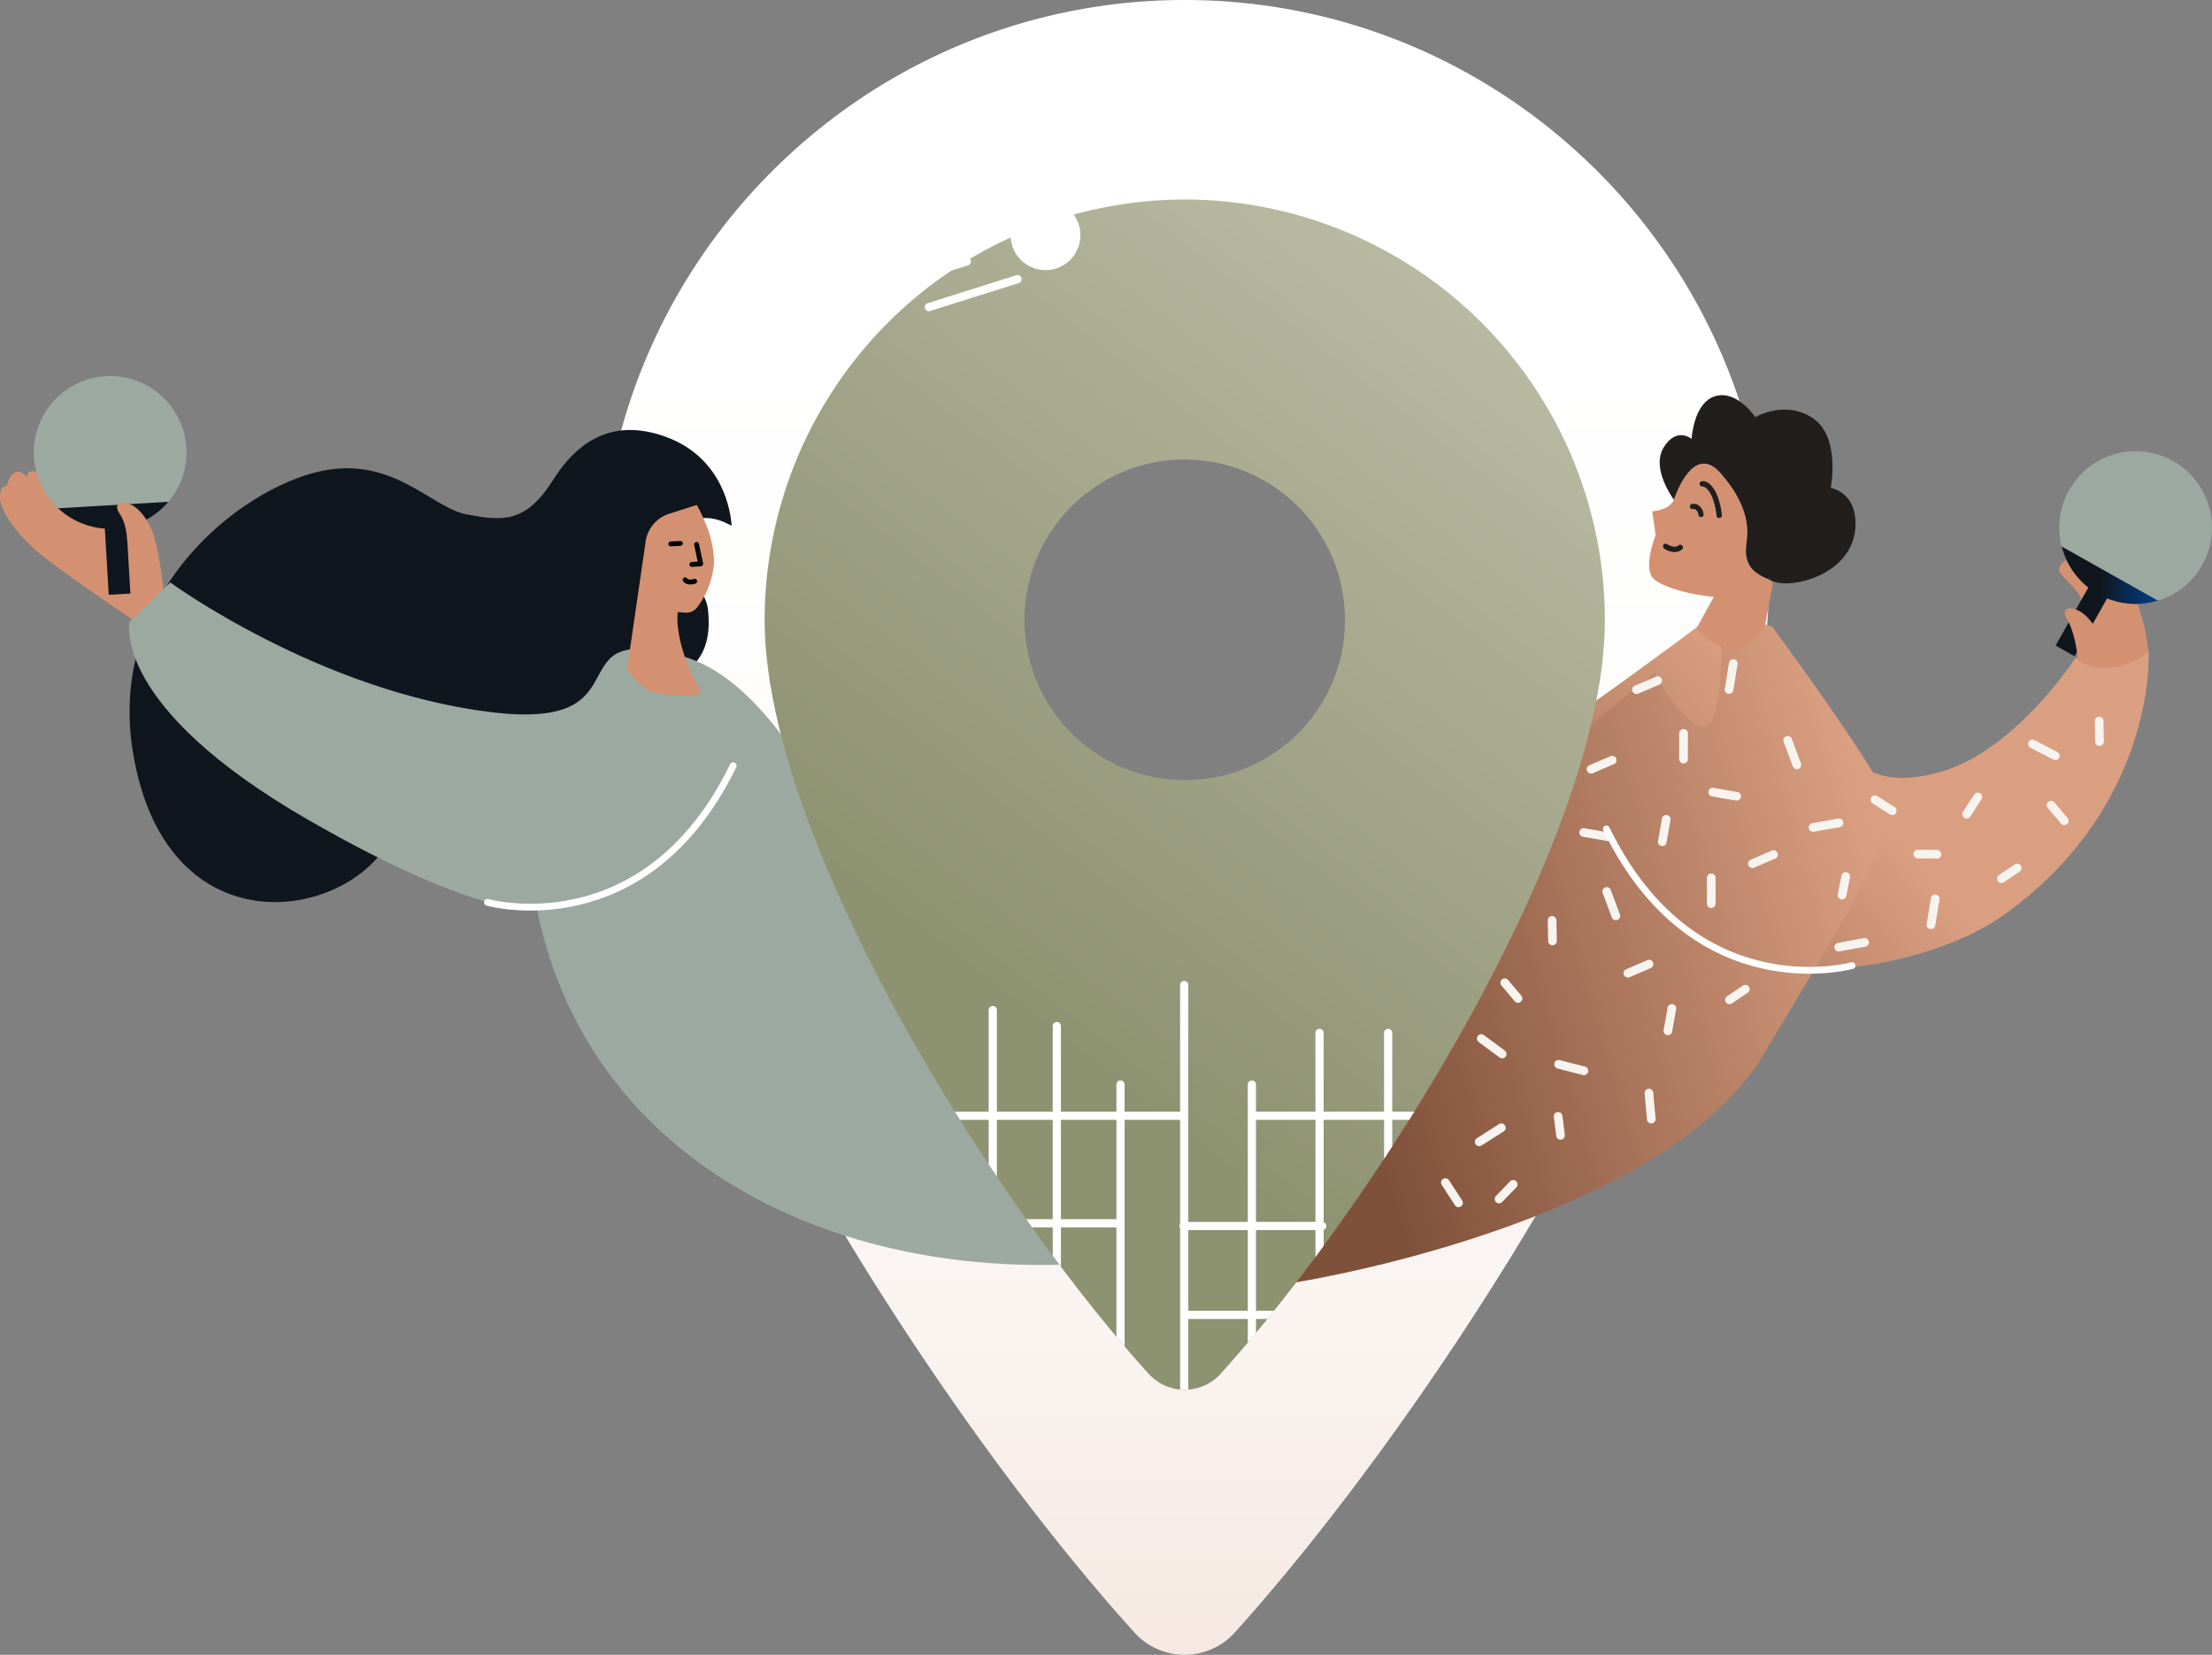 <svg xmlns="http://www.w3.org/2000/svg" xmlns:xlink="http://www.w3.org/1999/xlink" width="539.93" height="403.824" viewBox="0 0 539.93 403.824"><rect x="0" y="0" width="539.93" height="403.824" fill="#808080" stroke="none"/><defs><linearGradient id="linear-gradient" x1="0.5" y1="0.204" x2="0.5" y2="1.812" gradientUnits="objectBoundingBox"><stop offset="0.001" stop-color="#fff"></stop><stop offset="0.198" stop-color="#fdfcfb"></stop><stop offset="0.364" stop-color="#faf4f1"></stop><stop offset="0.52" stop-color="#f5e6df"></stop><stop offset="0.668" stop-color="#eed3c7"></stop><stop offset="0.812" stop-color="#e4bba7"></stop><stop offset="0.95" stop-color="#d89d80"></stop><stop offset="1" stop-color="#d49171"></stop></linearGradient><linearGradient id="linear-gradient-2" x1="-0.314" y1="0.897" x2="0.534" y2="0.453" gradientUnits="objectBoundingBox"><stop offset="0" stop-color="#7f503a"></stop><stop offset="1" stop-color="#da9f81"></stop></linearGradient><linearGradient id="linear-gradient-3" x1="0.186" y1="0.577" x2="0.987" y2="0.333" xlink:href="#linear-gradient-2"></linearGradient><linearGradient id="linear-gradient-4" x1="0.14" y1="0.741" x2="1.22" y2="0.741" gradientUnits="objectBoundingBox"><stop offset="0.281" stop-color="#10161d"></stop><stop offset="0.369" stop-color="#0d1e32"></stop><stop offset="0.565" stop-color="#072e5c"></stop><stop offset="0.742" stop-color="#033a7a"></stop><stop offset="0.893" stop-color="#00418d"></stop><stop offset="1" stop-color="#004494"></stop></linearGradient><linearGradient id="linear-gradient-5" x1="-1.527" y1="-1.012" x2="-0.379" y2="-1.012" gradientUnits="objectBoundingBox"><stop offset="0.281" stop-color="#444f4a"></stop><stop offset="0.478" stop-color="#65716b"></stop><stop offset="0.691" stop-color="#838f87"></stop><stop offset="0.872" stop-color="#95a299"></stop><stop offset="1" stop-color="#9ca9a0"></stop></linearGradient><linearGradient id="linear-gradient-6" x1="0.197" y1="0.91" x2="1.078" y2="-0.697" gradientUnits="objectBoundingBox"><stop offset="0.135" stop-color="#8d9271"></stop><stop offset="0.933" stop-color="#dedccc"></stop></linearGradient><linearGradient id="linear-gradient-7" x1="34.421" y1="-10.59" x2="35.423" y2="-10.59" xlink:href="#linear-gradient-4"></linearGradient></defs><g id="Group_93" data-name="Group 93" transform="translate(-2712.601 -93.687)"><path id="Path_149" data-name="Path 149" d="M3001.791,93.687c-78.6,0-142.579,63.98-142.579,142.579,0,73.021,74.943,194.562,130.283,255.792a16.506,16.506,0,0,0,24.545-.03c55.344-61.514,130.329-182.72,130.329-255.762C3144.369,157.667,3080.39,93.687,3001.791,93.687Zm0,196.975a54.382,54.382,0,1,1,54.373-54.392A54.209,54.209,0,0,1,3001.791,290.662Z" fill="url(#linear-gradient)"></path></g><path id="Path_150" data-name="Path 150" d="M3095.653,269.217c-18.91,12.863-13.216,24.732,5.606,44.166,22.875,23.619,76.6,21.232,101.547,2.812,36.449-26.911,34.257-63.525,34.257-63.525l-17.9,1.639s-14.442,22.267-32.479,27.625-22.6-4.09-26.761-9.024c-7.619-9.039-23.716-33.211-23.716-33.211S3110.722,258.965,3095.653,269.217Z" transform="translate(-2712.601 -93.687)" fill="url(#linear-gradient-2)"></path><path id="Path_151" data-name="Path 151" d="M3116.594,257.745s4.247,9.831,10.872,13.146,5.209-28.092,5.209-28.092l12.508,3.82s22.984,31.153,27.25,40.457-9.824,31.179-29.339,63.908c-26.819,44.979-132.147,60.089-132,57.209,0,0,47.342-45.664,0-60.279C3007.6,346.835,3116.594,257.745,3116.594,257.745Z" transform="translate(-2712.601 -93.687)" fill="url(#linear-gradient-3)"></path><path id="Path_152" data-name="Path 152" d="M3219.85,254.9a11.6,11.6,0,0,0,8.9,1.581,16.282,16.282,0,0,0,8.271-3.783,52.977,52.977,0,0,0-3.838-14.737c-2.416-5.721-6.062-6.836-7.246-7.306a15.682,15.682,0,0,0-7.591-.505s-2.759-.025-3.091,2.451c-.2,1.509,4.138,4.282,5.146,6.837a26.507,26.507,0,0,1,1.363,4.522s-3.356-2.5-4.148-.893,1.311,3.732,1.825,6.514A27.023,27.023,0,0,1,3219.85,254.9Z" transform="translate(-2712.601 -93.687)" fill="#d49171"></path><g id="Group_130" data-name="Group 130" transform="translate(-2712.601 -93.687)"><g id="Group_122" data-name="Group 122"><g id="Group_94" data-name="Group 94"><path id="Path_153" data-name="Path 153" d="M3184.408,320.294a1.053,1.053,0,0,0,.578-.78L3186,313.2a1.057,1.057,0,1,0-2.087-.335l-1.019,6.309a1.055,1.055,0,0,0,1.509,1.116Z" fill="#f7f4f0"></path></g><g id="Group_95" data-name="Group 95"><path id="Path_154" data-name="Path 154" d="M3135.122,262.9a1.059,1.059,0,0,0,.578-.781l1.019-6.31a1.057,1.057,0,1,0-2.087-.335l-1.02,6.31a1.057,1.057,0,0,0,1.51,1.116Z" fill="#f7f4f0"></path></g><g id="Group_96" data-name="Group 96"><path id="Path_155" data-name="Path 155" d="M3168.2,324.6a1.057,1.057,0,0,0-.657-1.988l-6.289,1.15a1.057,1.057,0,1,0,.382,2.079l6.29-1.15A1.089,1.089,0,0,0,3168.2,324.6Z" fill="#f7f4f0"></path></g><g id="Group_97" data-name="Group 97"><path id="Path_156" data-name="Path 156" d="M3151.672,281.294a1.057,1.057,0,0,0,.521-1.316l-2.233-5.99a1.056,1.056,0,0,0-1.358-.62,1.041,1.041,0,0,0-.621,1.358l2.234,5.99a1.054,1.054,0,0,0,1.358.62A.974.974,0,0,0,3151.672,281.294Z" fill="#f7f4f0"></path></g><g id="Group_98" data-name="Group 98"><path id="Path_157" data-name="Path 157" d="M3161.935,295.442a1.057,1.057,0,0,0-.651-1.989l-6.295,1.117a1.057,1.057,0,1,0,.37,2.081l6.294-1.117A1.029,1.029,0,0,0,3161.935,295.442Z" fill="#f7f4f0"></path></g><g id="Group_99" data-name="Group 99"><path id="Path_158" data-name="Path 158" d="M3079.739,351.849a1.057,1.057,0,0,0,.162-1.8l-5.143-3.8a1.058,1.058,0,0,0-1.256,1.7l5.143,3.8A1.06,1.06,0,0,0,3079.739,351.849Z" fill="#f7f4f0"></path></g><g id="Group_100" data-name="Group 100"><path id="Path_159" data-name="Path 159" d="M3107.486,318.143a1.055,1.055,0,0,0,.521-1.316l-2.235-5.989a1.056,1.056,0,0,0-1.978.738l2.235,5.989a1.054,1.054,0,0,0,1.358.62A.87.87,0,0,0,3107.486,318.143Z" fill="#f7f4f0"></path></g><g id="Group_101" data-name="Group 101"><path id="Path_160" data-name="Path 160" d="M3185.854,303.1a1.057,1.057,0,0,0-.452-2l-4.643-.061a1.056,1.056,0,1,0-.029,2.111l4.643.061A1.051,1.051,0,0,0,3185.854,303.1Z" fill="#f7f4f0"></path></g><g id="Group_102" data-name="Group 102"><path id="Path_161" data-name="Path 161" d="M3162.7,313.058a1.05,1.05,0,0,0,.57-.745l.9-4.555a1.056,1.056,0,0,0-2.072-.407l-.9,4.555a1.054,1.054,0,0,0,.832,1.24A1.042,1.042,0,0,0,3162.7,313.058Z" fill="#f7f4f0"></path></g><g id="Group_103" data-name="Group 103"><path id="Path_162" data-name="Path 162" d="M3174.95,292.476a1.057,1.057,0,0,0,.1-1.841l-4.227-2.687a1.057,1.057,0,0,0-1.133,1.785l4.228,2.687A1.056,1.056,0,0,0,3174.95,292.476Z" fill="#f7f4f0"></path></g><g id="Group_104" data-name="Group 104"><path id="Path_163" data-name="Path 163" d="M3193.109,293.321a1.037,1.037,0,0,0,.421-.375l2.723-4.205a1.056,1.056,0,0,0-1.774-1.148l-2.723,4.206a1.056,1.056,0,0,0,1.353,1.522Z" fill="#f7f4f0"></path></g><g id="Group_105" data-name="Group 105"><path id="Path_164" data-name="Path 164" d="M3201.6,309.048a.931.931,0,0,0,.125-.073l3.851-2.592a1.056,1.056,0,0,0-1.178-1.753l-3.852,2.593a1.056,1.056,0,0,0,1.054,1.825Z" fill="#f7f4f0"></path></g><g id="Group_106" data-name="Group 106"><path id="Path_165" data-name="Path 165" d="M3216.931,294.927a1.114,1.114,0,0,0,.214-.14,1.056,1.056,0,0,0,.128-1.489l-3.224-3.833a1.057,1.057,0,0,0-1.617,1.361l3.224,3.833A1.059,1.059,0,0,0,3216.931,294.927Z" fill="#f7f4f0"></path></g><g id="Group_107" data-name="Group 107"><path id="Path_166" data-name="Path 166" d="M3225.544,275.6a1.052,1.052,0,0,0,.59-.97l-.1-5.008a1.056,1.056,0,1,0-2.112.045l.1,5.007a1.054,1.054,0,0,0,1.079,1.034A1.019,1.019,0,0,0,3225.544,275.6Z" fill="#f7f4f0"></path></g><g id="Group_108" data-name="Group 108"><path id="Path_167" data-name="Path 167" d="M3135.223,338.629a1.287,1.287,0,0,0,.125-.073l3.85-2.594a1.056,1.056,0,0,0-1.178-1.753l-3.851,2.594a1.057,1.057,0,0,0,1.054,1.826Z" fill="#f7f4f0"></path></g><g id="Group_109" data-name="Group 109"><path id="Path_168" data-name="Path 168" d="M3083.594,338.283a1.108,1.108,0,0,0,.214-.139,1.057,1.057,0,0,0,.129-1.489l-3.227-3.832a1.056,1.056,0,0,0-1.617,1.36l3.226,3.832A1.058,1.058,0,0,0,3083.594,338.283Z" fill="#f7f4f0"></path></g><g id="Group_110" data-name="Group 110"><path id="Path_169" data-name="Path 169" d="M3092.019,324.247a1.053,1.053,0,0,0,.59-.971l-.1-5.007a1.056,1.056,0,1,0-2.112.044l.1,5.008a1.054,1.054,0,0,0,1.079,1.034A1.034,1.034,0,0,0,3092.019,324.247Z" fill="#f7f4f0"></path></g><g id="Group_111" data-name="Group 111"><path id="Path_170" data-name="Path 170" d="M3136.97,288.948a1.056,1.056,0,0,0-.285-1.989l-5.828-1.008a1.056,1.056,0,1,0-.361,2.081l5.828,1.008A1.051,1.051,0,0,0,3136.97,288.948Z" fill="#f7f4f0"></path></g><g id="Group_112" data-name="Group 112"><path id="Path_171" data-name="Path 171" d="M3124,279.893a1.057,1.057,0,0,0,.59-.946l.013-6.291a1.057,1.057,0,0,0-2.114-.005l-.012,6.291a1.056,1.056,0,0,0,1.054,1.059A1.045,1.045,0,0,0,3124,279.893Z" fill="#f7f4f0"></path></g><g id="Group_113" data-name="Group 113"><path id="Path_172" data-name="Path 172" d="M3214.754,279.068a1.057,1.057,0,0,0,.02-1.887l-5.587-2.893a1.057,1.057,0,0,0-.972,1.877l5.586,2.892A1.059,1.059,0,0,0,3214.754,279.068Z" fill="#f7f4f0"></path></g><g id="Group_114" data-name="Group 114"><path id="Path_173" data-name="Path 173" d="M3105.454,298.793a1.057,1.057,0,0,0-.286-1.989l-5.829-1.009a1.056,1.056,0,1,0-.361,2.081l5.829,1.01A1.056,1.056,0,0,0,3105.454,298.793Z" fill="#f7f4f0"></path></g><g id="Group_115" data-name="Group 115"><path id="Path_174" data-name="Path 174" d="M3130.768,315.155a1.057,1.057,0,0,0,.59-.945l.013-6.291a1.057,1.057,0,0,0-2.114-.005l-.012,6.291a1.056,1.056,0,0,0,1.523.95Z" fill="#f7f4f0"></path></g><g id="Group_116" data-name="Group 116"><path id="Path_175" data-name="Path 175" d="M3118.809,300.061a1.054,1.054,0,0,0,.574-.765l.971-5.483a1.056,1.056,0,0,0-2.08-.367l-.971,5.483a1.057,1.057,0,0,0,1.506,1.132Z" fill="#f7f4f0"></path></g><g id="Group_117" data-name="Group 117"><path id="Path_176" data-name="Path 176" d="M3120.185,346.206a1.056,1.056,0,0,0,.574-.765l.97-5.483a1.056,1.056,0,1,0-2.08-.366l-.97,5.483a1.056,1.056,0,0,0,1.506,1.131Z" fill="#f7f4f0"></path></g><g id="Group_118" data-name="Group 118"><path id="Path_177" data-name="Path 177" d="M3106.586,280.132a1.056,1.056,0,0,0-.883-1.918l-5.144,2.213a1,1,0,0,0-.553,1.387,1.053,1.053,0,0,0,1.387.553l5.144-2.213A.359.359,0,0,0,3106.586,280.132Z" fill="#f7f4f0"></path></g><g id="Group_119" data-name="Group 119"><path id="Path_178" data-name="Path 178" d="M3115.569,329.918a1.056,1.056,0,0,0-.884-1.918l-5.144,2.213a1.008,1.008,0,0,0-.553,1.387,1.053,1.053,0,0,0,1.387.553l5.144-2.213Z" fill="#f7f4f0"></path></g><g id="Group_120" data-name="Group 120"><path id="Path_179" data-name="Path 179" d="M3145.978,303.177a1.057,1.057,0,0,0-.883-1.919l-5.144,2.213a1.009,1.009,0,0,0-.553,1.388,1.055,1.055,0,0,0,1.387.553l5.144-2.214A.375.375,0,0,0,3145.978,303.177Z" fill="#f7f4f0"></path></g><g id="Group_121" data-name="Group 121"><path id="Path_180" data-name="Path 180" d="M3117.673,260.727a1.056,1.056,0,0,0-.884-1.918l-5.144,2.213a.992.992,0,0,0-.553,1.387,1.054,1.054,0,0,0,1.388.553l5.143-2.213Z" fill="#f7f4f0"></path></g></g><g id="Group_129" data-name="Group 129"><g id="Group_123" data-name="Group 123"><path id="Path_181" data-name="Path 181" d="M3115.622,359.506a1.056,1.056,0,0,1,.521.819l.575,6.366a1.057,1.057,0,1,1-2.106.188l-.575-6.366a1.056,1.056,0,0,1,1.585-1.007Z" fill="#f7f4f0"></path></g><g id="Group_124" data-name="Group 124"><path id="Path_182" data-name="Path 182" d="M3099.755,354.078a1.057,1.057,0,0,1-.795,1.937l-6.193-1.589a1.057,1.057,0,0,1,.527-2.047l6.193,1.588A1.055,1.055,0,0,1,3099.755,354.078Z" fill="#f7f4f0"></path></g><g id="Group_125" data-name="Group 125"><path id="Path_183" data-name="Path 183" d="M3079.6,367.984a1.056,1.056,0,0,1,.035,1.807l-5.4,3.426a1.057,1.057,0,1,1-1.133-1.786l5.4-3.427A1.06,1.06,0,0,1,3079.6,367.984Z" fill="#f7f4f0"></path></g><g id="Group_126" data-name="Group 126"><path id="Path_184" data-name="Path 184" d="M3093.458,365.2a1.051,1.051,0,0,1,.517.783l.576,4.607a1.056,1.056,0,1,1-2.095.261l-.577-4.607a1.054,1.054,0,0,1,.917-1.178A1.043,1.043,0,0,1,3093.458,365.2Z" fill="#f7f4f0"></path></g><g id="Group_127" data-name="Group 127"><path id="Path_185" data-name="Path 185" d="M3082.5,381.786a1.058,1.058,0,0,1,.228,1.649l-3.487,3.6a1.057,1.057,0,0,1-1.518-1.47l3.487-3.6A1.06,1.06,0,0,1,3082.5,381.786Z" fill="#f7f4f0"></path></g><g id="Group_128" data-name="Group 128"><path id="Path_186" data-name="Path 186" d="M3065.938,381.366a1.052,1.052,0,0,1,.353.337l3.226,4.957a1.056,1.056,0,0,1-1.769,1.153l-3.226-4.957a1.057,1.057,0,0,1,1.416-1.49Z" fill="#f7f4f0"></path></g></g></g><circle id="Ellipse_1" data-name="Ellipse 1" cx="18.636" cy="18.636" r="18.636" transform="translate(502.657 110.111)" fill="#9ca9a0"></circle><g id="Group_131" data-name="Group 131" transform="translate(-2712.601 -93.687)"><path id="Path_187" data-name="Path 187" d="M3121.191,215.651s.091-.279.253-.715C3121.357,215.209,3121.272,215.458,3121.191,215.651Z" fill="#221e1c"></path><path id="Path_188" data-name="Path 188" d="M3144.932,235.353a1.878,1.878,0,0,1,.4.846l-.467-.877Z" fill="#d49171"></path><path id="Path_189" data-name="Path 189" d="M3116.244,234.936c2.39,2.276,10.156,4.078,14.7,4.374l-4.25,7.72s4.036,5.044,9.08,4.792c5.543-.278,7.672-5.516,7.672-5.516l1.88-10.107-.467-.877c-1.364-.575-4.248-1.677-5.327-3.826-.034-.068-.085-.126-.115-.2-1.426-3.3-.1-5-.371-8.827-.335-4.7-2.9-9.246-6.481-13.314-5.907-6.706-10.091,3.008-11.123,5.778-.087.273-.172.522-.253.715-1.064,2.549-5.3,2.815-5.3,2.815l.841,5.83S3113.5,232.32,3116.244,234.936Zm11.961-22.522a.651.651,0,0,1-.762-.547.681.681,0,0,1,.545-.789c.223-.037,2.294-.3,3.866,3.691a17.159,17.159,0,0,1,1.058,4.648.675.675,0,0,1-.63.72.236.236,0,0,1-.045,0,.677.677,0,0,1-.674-.633,16.265,16.265,0,0,0-.969-4.241C3129.475,212.43,3128.213,212.462,3128.205,212.414Zm-3.151,4.953a.677.677,0,0,1,.6-.749c1.852-.217,2.68,1.54,2.82,2.5a.674.674,0,0,1-.566.765.728.728,0,0,1-.1.008.68.68,0,0,1-.67-.572c-.024-.151-.188-1.511-1.328-1.36A.667.667,0,0,1,3125.054,217.367Zm-6.423,9.291a.673.673,0,0,1,.934-.2c1.78,1.14,2.669.354,2.719.309a.678.678,0,0,1,.961.955,2.774,2.774,0,0,1-1.924.712,4.594,4.594,0,0,1-2.486-.839A.673.673,0,0,1,3118.631,226.658Z" fill="#d49171"></path><path id="Path_190" data-name="Path 190" d="M3119.565,226.455c1.78,1.14,2.669.354,2.719.309a.678.678,0,0,1,.961.955,2.774,2.774,0,0,1-1.924.712,4.594,4.594,0,0,1-2.486-.839.676.676,0,1,1,.73-1.137Z" fill="#221e1c"></path><path id="Path_191" data-name="Path 191" d="M3127.443,211.867a.681.681,0,0,1,.545-.789c.223-.037,2.294-.3,3.866,3.691a17.159,17.159,0,0,1,1.058,4.648.675.675,0,0,1-.63.72.236.236,0,0,1-.045,0,.677.677,0,0,1-.674-.633,16.265,16.265,0,0,0-.969-4.241c-1.119-2.836-2.381-2.8-2.389-2.852A.651.651,0,0,1,3127.443,211.867Z" fill="#221e1c"></path><path id="Path_192" data-name="Path 192" d="M3125.65,216.618c1.852-.217,2.68,1.54,2.82,2.5a.674.674,0,0,1-.566.765.728.728,0,0,1-.1.008.68.68,0,0,1-.67-.572c-.024-.151-.188-1.511-1.328-1.36a.667.667,0,0,1-.749-.6A.677.677,0,0,1,3125.65,216.618Z" fill="#221e1c"></path><path id="Path_193" data-name="Path 193" d="M3144.443,234.54l.328.614C3144.538,234.88,3144.353,234.681,3144.443,234.54Z" fill="#221e1c"></path><path id="Path_194" data-name="Path 194" d="M3144.771,235.154c.053.063.107.129.161.2l-.071-.031Z" fill="#221e1c"></path><path id="Path_195" data-name="Path 195" d="M3118.687,202.88c3.2-5.188,6.816-2.079,6.816-2.079s.451-8.891,5.8-10.446,9.732,5.121,9.732,5.121,7.266-4.311,14.08.269,4.356,17.01,4.356,17.01,6.212.909,6.04,9.026c-.259,12.187-15.784,15.795-20.279,13.7-.081-.038-.2-.086-.3-.13-.054-.07-.108-.136-.161-.2l-.328-.614c-.09.141.095.34.328.614l.09.168c-1.364-.575-4.248-1.677-5.327-3.826-.034-.068-.085-.126-.115-.2-1.426-3.3-.1-5-.371-8.827-.335-4.7-2.9-9.246-6.481-13.314-5.907-6.706-10.091,3.008-11.123,5.778-.162.436-.253.715-.253.715S3115.492,208.069,3118.687,202.88Z" fill="#221e1c"></path></g><path id="Path_196" data-name="Path 196" d="M3239.325,240.256l-23.482-13.211a18.6,18.6,0,0,0,6.495,10.011l-7.974,14.174,4.619,2.6,7.942-14.116A18.592,18.592,0,0,0,3239.325,240.256Z" transform="translate(-2712.601 -93.687)" fill="url(#linear-gradient-4)"></path><path id="Path_197" data-name="Path 197" d="M3228.746,256.48s-1.869-3.71-3.943-8.1-4.644-6.068-6.9-6.25c-.646-.052-2.157.657-.721,2.767s2.422,7.137,2.665,10C3219.905,255.552,3228.746,256.48,3228.746,256.48Z" transform="translate(-2712.601 -93.687)" fill="#d49171"></path><g id="Group_132" data-name="Group 132" transform="translate(-2712.601 -93.687)"><path id="Path_198" data-name="Path 198" d="M2885.436,242.567c-.8-7.117-9.473-9.48-6.57-17.763,3.013-8.6,12.306-2.8,12.306-2.8v-.029c-.009-.313-.533-16.244-16.353-21.8-11.661-4.1-20.548.034-27.259,10.7s-12.508,9.939-21.074,8.335-17.979-14.416-35.707-10.524c-19.75,4.336-52,29.7-45.763,68.351,8.355,51.755,58.123,40.491,64.614,17.191,4.909-17.622,25.272-4.566,41.962-12.407,9.533-4.479,9-12.051,13.893-15.317,10.447-6.973,21.316-8.4,20-23.248C2885.459,243.02,2885.463,242.81,2885.436,242.567Z" fill="#10161d"></path></g><path id="Path_199" data-name="Path 199" d="M2752.56,238.14l-5.914,7.846s-18.682-12.363-25.246-17.992-8.611-10.915-8.748-12.211c-.4-3.808,1.7-3.547,1.7-3.547s.3-2.72,2.185-3.377c1.367-.477,2.626,1.317,2.626,1.317s.066-1.685,1.616-1.519,4.227,5.343,6.154,7.388a22.742,22.742,0,0,0,4.445,3.579s3.945-8.831,9.531-3.807c1.366,1.228-5.811,3.17-.342,6.93C2750.608,229.649,2752.56,238.14,2752.56,238.14Z" transform="translate(-2712.601 -93.687)" fill="#d49171"></path><path id="Path_200" data-name="Path 200" d="M2754.155,235.828s36.341,26.553,78.337,31.65c38.991,4.733,14.516-22.6,46.707-13.646,18.263,5.082,30.4,29.1,37.519,38.455,62.44,81.978,76.782,108.1,76.782,108.1-69.871,10.336-136.746-19.825-149.814-84.821,0,0-13.26,2.706-55.853-21.812-48.367-27.839-43.6-48.34-43.6-48.34Z" transform="translate(-2712.601 -93.687)" fill="url(#linear-gradient-5)"></path><path id="Path_201" data-name="Path 201" d="M2831.586,313.9s38.487,10.768,59.976-33.346" transform="translate(-2712.601 -93.687)" fill="none" stroke="#fff" stroke-linecap="round" stroke-linejoin="round" stroke-width="1.662"></path><path id="Path_202" data-name="Path 202" d="M3164.678,329.314s-38.488,10.768-59.977-33.347" transform="translate(-2712.601 -93.687)" fill="none" stroke="#fff" stroke-linecap="round" stroke-linejoin="round" stroke-width="1.662"></path><g id="Group_133" data-name="Group 133" transform="translate(-2712.601 -93.687)"><path id="Path_203" data-name="Path 203" d="M3001.791,142.377a102.682,102.682,0,0,0-102.547,102.548c0,52.519,53.9,139.935,93.7,183.974a11.872,11.872,0,0,0,17.654-.022c39.8-44.243,93.737-131.418,93.737-183.952A102.681,102.681,0,0,0,3001.791,142.377Zm0,141.671a39.114,39.114,0,1,1,39.107-39.12A38.988,38.988,0,0,1,3001.791,284.048Z" fill="url(#linear-gradient-6)"></path></g><path id="Path_204" data-name="Path 204" d="M2884.765,221.272a39.416,39.416,0,0,0-2.072-4.364l-6.745,2.147a8.4,8.4,0,0,0-5.82,7.285l-4.463,30.643a19.137,19.137,0,0,0,4.937,4.966,6.193,6.193,0,0,0,2.673.975c3.883.321,11.608,1.626,10.016-1.235-6.438-11.563-5.254-18.638-5.254-18.638l1.8.142a3.336,3.336,0,0,0,2.944-1.313,20.3,20.3,0,0,0,4.114-10.967A25.17,25.17,0,0,0,2884.765,221.272Z" transform="translate(-2712.601 -93.687)" fill="#d49171"></path><g id="Group_137" data-name="Group 137" transform="translate(-2712.601 -93.687)"><g id="Group_134" data-name="Group 134"><path id="Path_205" data-name="Path 205" d="M2883.792,231.86a.614.614,0,0,1-.114.019l-2.145.154a.6.6,0,0,1-.085-1.2l1.456-.106-.87-4.065a.6.6,0,0,1,.43-.7l.032-.008a.6.6,0,0,1,.712.462l1.015,4.739a.6.6,0,0,1-.431.7Z" fill="#030504"></path></g><g id="Group_135" data-name="Group 135"><path id="Path_206" data-name="Path 206" d="M2882.2,236.151c-2.182.591-2.864-.646-2.893-.7a.6.6,0,0,1,1.048-.583c.122.171.64.4,1.64.1a.56.56,0,0,1,.745.4.6.6,0,0,1-.405.745C2882.285,236.124,2882.24,236.139,2882.2,236.151Z" fill="#030504"></path></g><g id="Group_136" data-name="Group 136"><path id="Path_207" data-name="Path 207" d="M2878.826,226.884a.659.659,0,0,1-.128.02l-2.336.113a.6.6,0,0,1-.057-1.2l2.335-.113a.6.6,0,0,1,.186,1.178Z" fill="#030504"></path></g></g><circle id="Ellipse_2" data-name="Ellipse 2" cx="18.636" cy="18.636" r="18.636" transform="translate(8.253 91.766)" fill="#9ca9a0"></circle><path id="Path_208" data-name="Path 208" d="M2726.8,217.73l26.9-1.588a18.6,18.6,0,0,1-10.224,6.154l.958,16.235-5.291.312-.955-16.168A18.589,18.589,0,0,1,2726.8,217.73Z" transform="translate(-2712.601 -93.687)" fill="url(#linear-gradient-7)"></path><path id="Path_209" data-name="Path 209" d="M2752.56,238.14s-1.083-11.265-3.158-15.651-4.643-6.068-6.9-6.25c-.646-.052-2.157.657-.721,2.767s1.743,4.576,1.985,7.437C2743.825,227.1,2752.56,238.14,2752.56,238.14Z" transform="translate(-2712.601 -93.687)" fill="#d49171"></path><circle id="Ellipse_3" data-name="Ellipse 3" cx="8.523" cy="8.523" r="8.523" transform="translate(246.676 48.876)" fill="#fff"></circle><line id="Line_2" data-name="Line 2" x1="21.643" y2="6.814" transform="translate(226.724 68.126)" fill="none" stroke="#fff" stroke-linecap="round" stroke-linejoin="round" stroke-width="2"></line><line id="Line_3" data-name="Line 3" x1="21.643" y2="6.814" transform="translate(214.36 63.799)" fill="none" stroke="#fff" stroke-linecap="round" stroke-linejoin="round" stroke-width="2"></line><line id="Line_4" data-name="Line 4" x1="21.643" y2="6.814" transform="translate(220.542 50.817)" fill="none" stroke="#fff" stroke-linecap="round" stroke-linejoin="round" stroke-width="2"></line><path id="Path_210" data-name="Path 210" d="M3052.438,364.966V345.751a1,1,0,0,0-2,0v19.215h-14.745V345.751a1,1,0,0,0-2,0v19.215h-14.519v-6.618a1,1,0,0,0-2,0v33.518h-14.52v-57.8a1,1,0,0,0-2,0v30.9h-13.548v-6.618a1,1,0,0,0-2,0v6.618H2971.56V344.077a1,1,0,0,0-2,0v20.889h-13.628v-24.8a1,1,0,0,0-2,0v24.8h-8.259q.624,1,1.253,2h7.006v10.859q1,1.506,2,3V366.966h13.628V391.2H2963.1q.713,1,1.425,2h5.039v6.919q1,1.347,2,2.675V393.2h13.546v26.674q1,1.2,2,2.365V366.966h13.548v25.378a.9.9,0,0,0,0,1.044v39.377a11.926,11.926,0,0,0,2,.01V415.552h14.52v5.776q1-1.178,2-2.386v-3.39h2.786q.8-.99,1.612-2h-4.4V393.866h14.519v6.562q1-1.346,2-2.711v-3.924a.991.991,0,0,0,0-1.855V366.966h14.745v9.526q1-1.523,2-3.058v-6.468h4.132q.628-1,1.254-2ZM2985.106,391.2H2971.56V366.966h13.546Zm32.068,22.349h-14.52V393.866h14.52Zm16.519-21.686h-14.519v-24.9h14.519Z" transform="translate(-2712.601 -93.687)" fill="#fff"></path></svg>